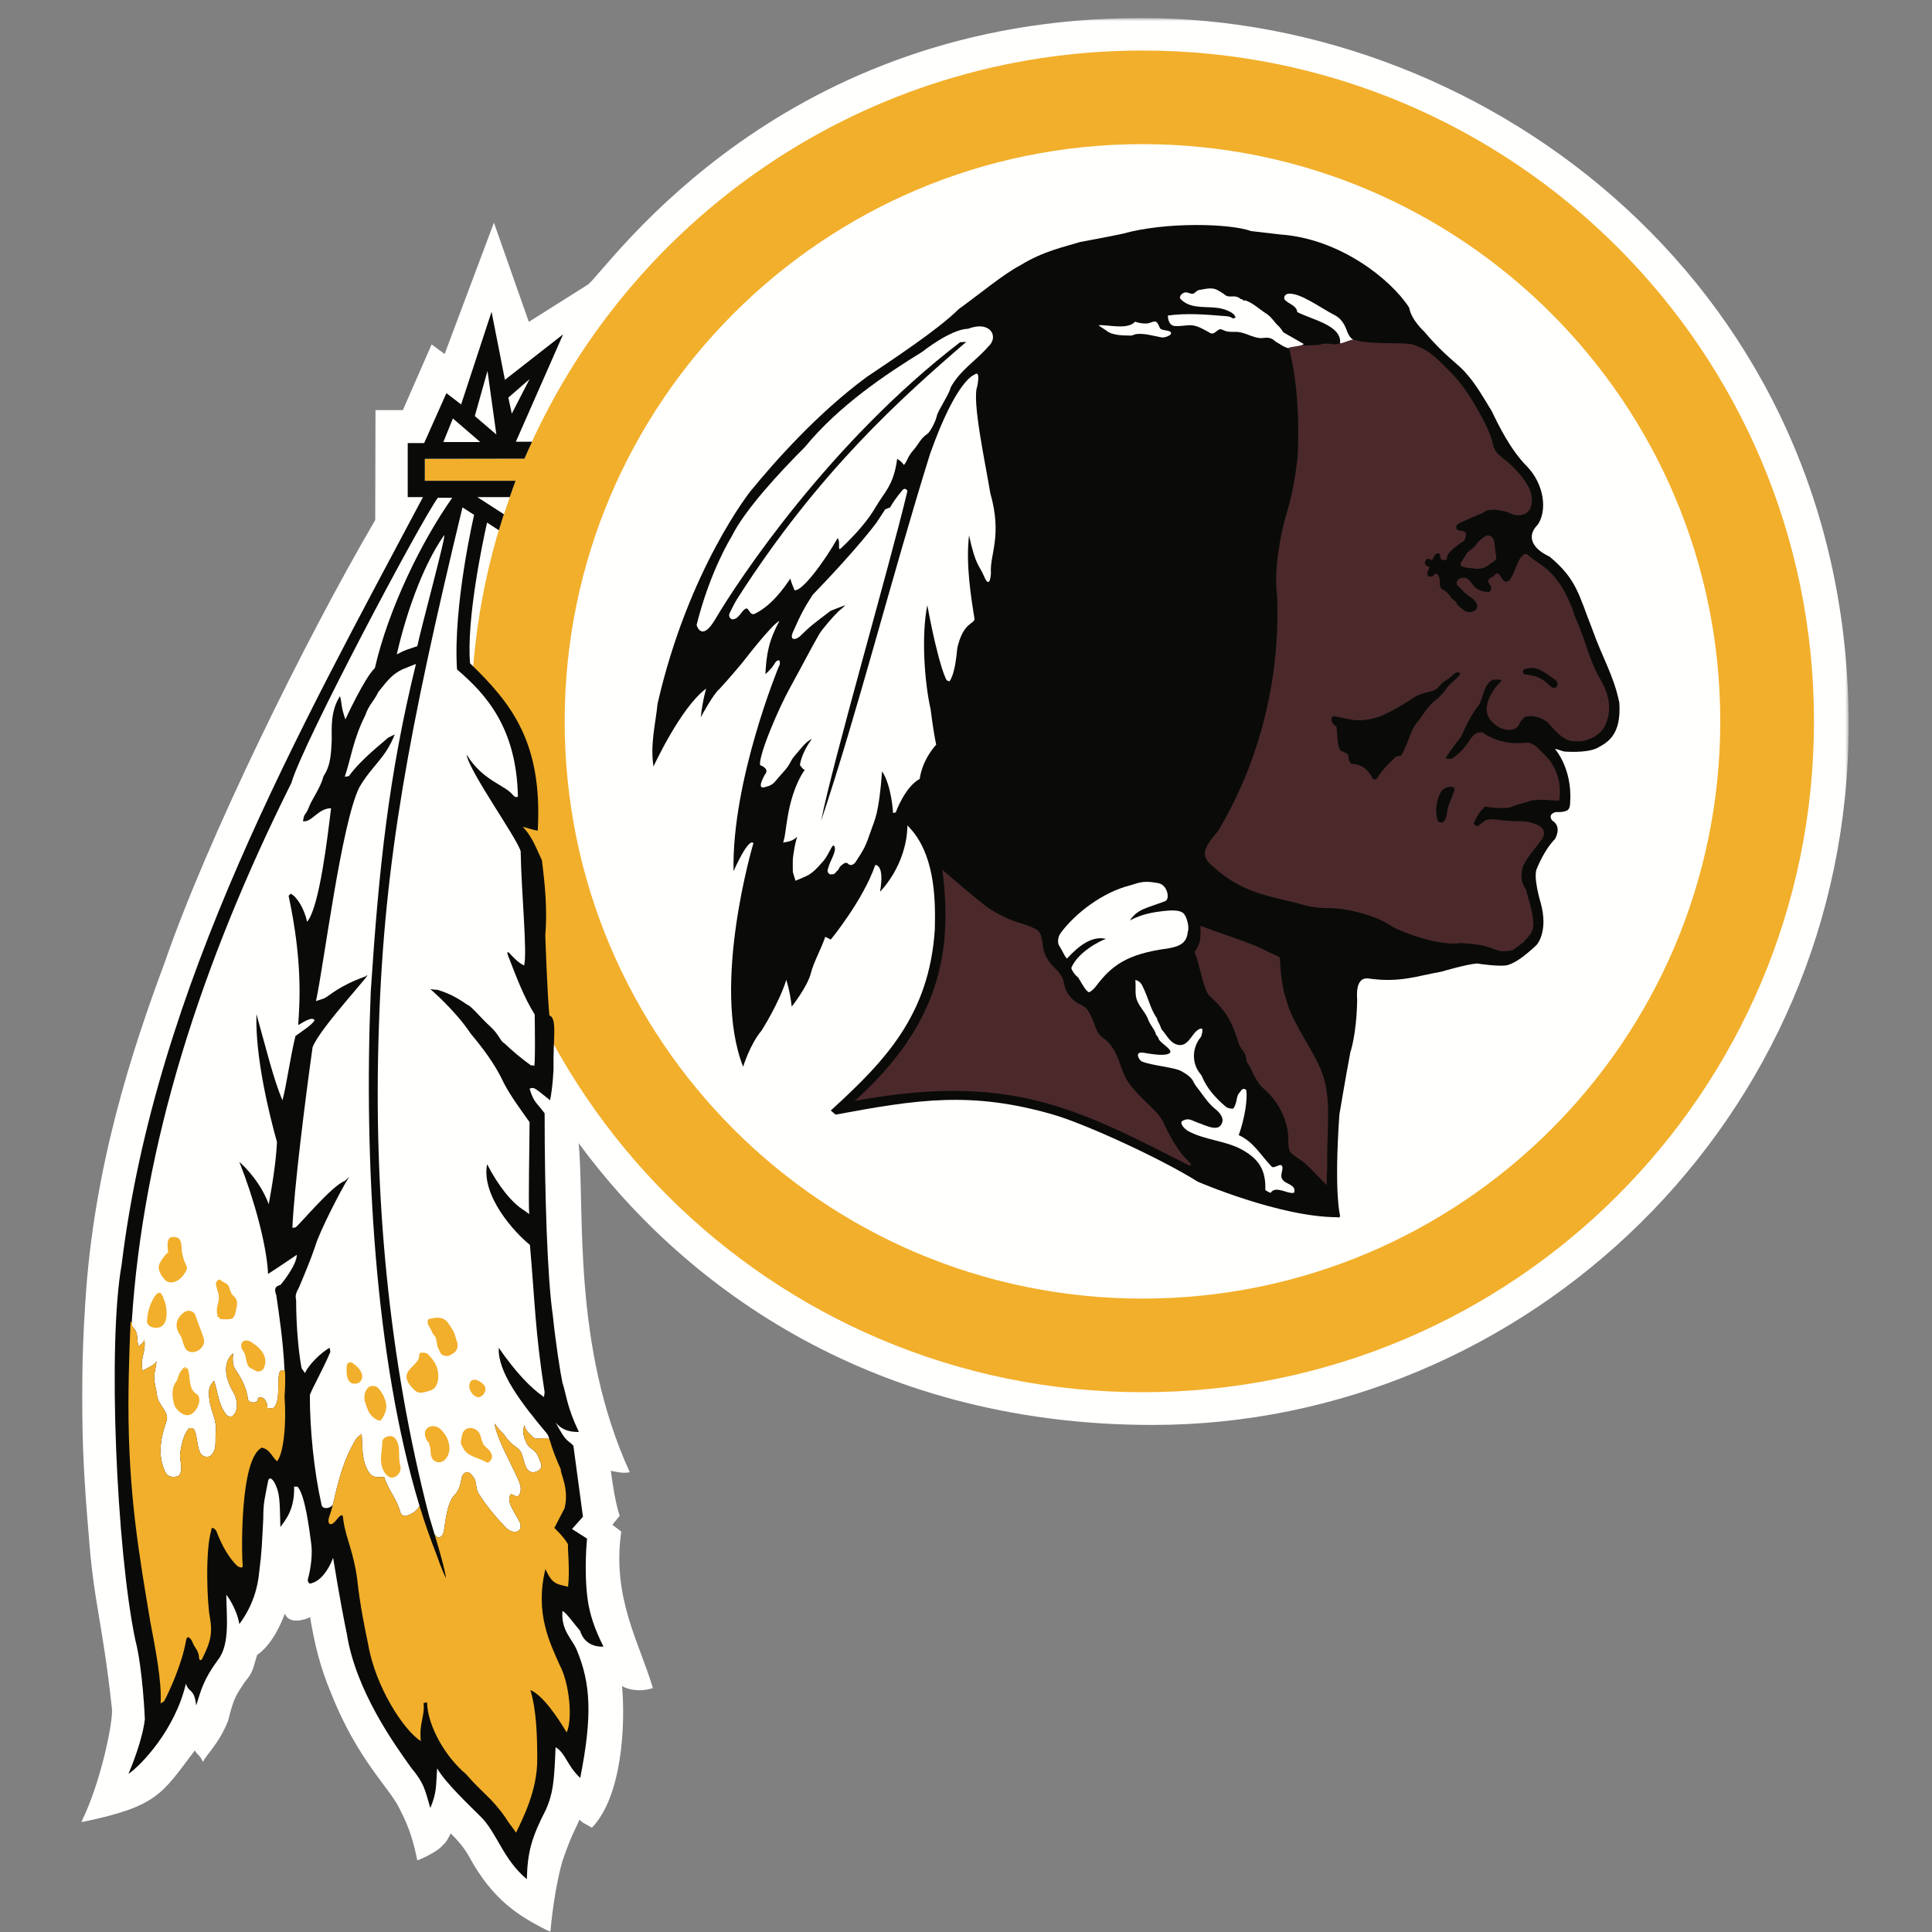 <?xml version="1.0" encoding="UTF-8" standalone="no"?>
<svg width="500px" height="500px" viewBox="0 0 500 500" version="1.1" xmlns="http://www.w3.org/2000/svg" xmlns:xlink="http://www.w3.org/1999/xlink">
    <rect x="0" y="0" width="500" height="500" fill="#808080" stroke="none"/>
    <!-- Generator: Sketch 45.1 (43504) - http://www.bohemiancoding.com/sketch -->
    <title>WAS</title>
    <desc>Created with Sketch.</desc>
    <defs>
        <polygon id="path-1" points="0 252.337 0 4.675 457.419 4.675 457.419 500 228.71 500 0 500"></polygon>
    </defs>
    <g id="Page-1" stroke="none" stroke-width="1" fill="none" fill-rule="evenodd">
        <g id="WAS">
            <g id="red-mark-1-web" transform="translate(21, 0)">
                <g id="Group-3">
                    <mask id="mask-2" fill="white">
                        <use xlink:href="#path-1"></use>
                    </mask>
                    <g id="Clip-2"></g>
                    <path d="M141.971,380.976 C140.379,381.514 137.084,380.627 137.084,380.627 C138.184,389.297 139.388,392.274 139.388,392.274 L137.476,394.608 L139.78,396.377 C137.296,413.547 144.596,425.363 147.962,436.873 C145.304,437.755 142.259,437.613 139.987,436.373 C140.875,446.108 140.063,464.868 132.178,473.009 C130.672,472.038 129.59,471.769 129.005,470.887 C127.82,473.632 126.937,474.693 124.543,481.684 C123.216,486.373 122.064,492.925 121.441,500 C114.958,496.675 107.89,493.184 101.511,482.443 C100.094,479.915 99.103,477.858 95.632,474.481 C94.834,476.071 94.693,476.552 93.097,478.052 C91.411,479.642 87.02,481.59 86.987,481.415 C86.099,477.094 85.037,473.099 82.468,468.231 C80.008,462.835 71.571,455.665 64.663,438.142 C61.83,431.42 60.418,425.434 59.243,418.5 C58.714,418.764 58.355,418.943 58.001,419.033 C55.432,419.736 53.591,419.561 52.703,417.618 C50.526,423.476 47.835,426.731 45.531,428.321 C44.468,431.684 44.643,432.571 42.344,435.316 C40.219,438.5 39.506,439.297 38.038,445.311 C35.644,451.42 32.065,454.429 31.536,456.019 C30.648,454.071 30.294,454.429 29.411,453.014 C20.728,464.514 19.666,467.524 0,471.594 C4.962,461.858 8.329,445.58 7.97,442.217 C5.491,419.387 3.192,414.604 1.936,396.906 C1.204,388.057 -0.883,366.292 1.067,337.264 C3.192,302.222 13.107,271.958 21.611,249.127 C32.598,217.269 57.75,165.943 76.108,134.585 L76.179,106.127 L83.266,106.127 L90.703,89.137 L94.069,91.618 L106.827,57.632 L115.86,83.297 L131.304,73.552 C137.476,67.896 181.41,4.542 274.446,4.675 C364.592,4.542 457.419,74.976 457.419,187.542 C457.419,289.835 373.804,368.764 277.284,368.774 C202.493,368.764 154.308,330.717 128.759,295.849 C130.388,313.373 126.989,348.236 141.971,380.976" id="Fill-1" fill="#FFFFFE" mask="url(#mask-2)"></path>
                </g>
                <path d="M274.668,13.075 C202.847,13.075 141.206,56.613 114.727,118.703 L88.946,118.741 L88.946,124.42 L112.437,124.42 C105,143.745 100.883,164.741 100.883,186.689 C100.883,282.571 178.696,360.307 274.668,360.307 C370.649,360.307 448.458,282.571 448.458,186.689 C448.458,90.807 370.649,13.075 274.668,13.075" id="Fill-4" fill="#F2AF2B"></path>
                <polyline id="Fill-5" fill="#FFFFFE" points="102.531 128.651 109.401 133.085 110.926 128.651 102.531 128.651"></polyline>
                <path d="M274.668,336.075 C357.254,336.075 424.202,269.189 424.202,186.689 C424.202,104.189 357.254,37.302 274.668,37.302 C192.086,37.302 125.138,104.189 125.138,186.689 C125.138,269.189 192.086,336.075 274.668,336.075" id="Fill-6" fill="#FFFFFE"></path>
                <path d="M180.537,172.542 C180.537,172.542 168.313,202.094 168.846,225.462 C168.846,225.462 172.652,216.698 173.983,218.203 C173.983,218.203 162.996,255.014 171.325,276.075 C171.325,276.075 173.096,270.236 176.108,266.693 C176.108,266.693 180.712,259.439 182.482,253.594 C182.482,253.594 183.37,256.075 183.904,260.5 C183.904,260.5 187.978,255.368 188.861,251.825 C189.555,249.057 191.34,245.991 192.582,242.448 L194.003,243.16 C194.003,243.16 202.327,233.066 205.515,223.868 C205.515,223.868 207.998,223.514 206.756,230.769 C206.756,230.769 213.664,224.042 213.844,213.599 L215.26,215.193 C221.105,222.453 221.105,233.599 220.931,240.5 C219.509,262.623 208.173,274.481 194.003,287.401 L195.245,288.462 C216.322,284.571 230.213,282.297 251.574,288.462 C259.714,290.811 279.389,299.788 288.956,305.811 C288.956,305.811 310.217,315.014 325.1,315.014 C325.1,315.014 325.803,315.363 325.803,314.566 C325.803,314.566 324.212,309.08 325.629,288.462 C325.629,288.462 327.224,278.91 328.462,272.358 C328.462,272.358 330.057,267.934 330.232,258.906 C330.246,258.179 329.524,252.712 333.245,253.241 C341.319,254.396 345.823,252.538 352.027,251.472 C352.027,251.472 358.576,249.528 361.239,249.349 C361.239,249.349 367.467,250.344 369.384,249.703 C371.514,248.995 373.813,247.226 376.651,244.571 C376.651,244.571 379.838,241.208 377.713,233.599 C377.713,233.599 375.588,226.698 376.83,224.571 C376.83,224.571 378.686,219.882 381.434,217.142 C381.434,217.142 383.379,213.953 380.725,212.363 C380.725,212.363 379.304,210.769 381.698,210.146 C381.698,210.146 383.469,210.33 384.621,209.708 C384.621,209.708 385.244,209.443 385.329,208.118 C385.424,206.689 386.042,199.797 381.434,193.778 C381.434,193.778 382.761,194.132 383.733,194.486 C383.733,194.486 389.409,195.014 392.327,193.604 C394.895,192.189 398.621,190.415 398.087,181.92 C396.67,174.84 393.833,170.594 391,162.627 C387.633,154.132 387.1,149.887 380.013,144.047 C375.763,142.099 373.813,138.92 377.005,135.726 C379.484,132.014 378.601,125.288 374.167,120.689 C369.918,116.439 366.731,109.892 365.135,106.528 C363.01,102.986 360.706,99.094 358.576,96.792 C356.451,94.137 353.264,92.547 347.594,85.821 C347.594,85.821 344.227,82.811 343.698,79.627 C338.915,72.189 325.629,61.75 310.392,60.689 C305.963,60.16 305.963,60.16 302.776,59.802 C297.459,57.854 280.811,57.325 269.469,60.509 C265.796,61.297 258.487,62.637 258.487,62.637 C254.587,63.873 249.095,64.934 243.075,68.651 C238.646,70.953 232.088,76.439 227.13,79.981 C221.818,85.288 209.943,93.075 203.39,97.5 C190.637,106.882 179.654,119.269 173.27,127.057 C173.27,127.057 157.151,147.236 149.181,182.099 C148.647,187.406 147.235,192.538 148.118,198.377 C148.118,198.377 155.205,182.986 161.759,178.203 C161.759,178.203 160.871,181.038 160.342,185.637 C160.342,185.637 163.709,179.443 165.126,178.382 C165.126,178.382 167.604,175.726 171.146,171.476 C171.146,171.476 178.587,161.745 180.712,160.684 C177.964,165.816 177.35,169.179 177.081,174.486 C178.233,173.425 178.941,172.627 179.3,172.009 C179.3,172.009 180.003,170.594 180.712,170.948 C181.071,171.83 180.537,172.542 180.537,172.542" id="Fill-7" fill="#0A0B09"></path>
                <path d="M394.277,188.024 C396.137,184.132 395.783,180.325 393.125,175.726 C391.533,173.071 390.466,170.061 389.229,166.344 C388.696,164.844 387.633,161.745 386.391,159.09 C386.302,158.028 384.092,153.071 382.676,151.127 C379.13,145.995 376.207,145.552 374.262,143.425 C374.262,143.429 373.553,143.377 373.52,143.401 C371.452,144.783 371.443,147.807 369.682,150.104 C369.488,150.358 368.902,150.665 368.515,150.476 C367.949,150.198 367.703,149.712 367.07,148.802 C366.476,147.939 366.022,148.561 365.404,149.269 C364.988,149.269 364.691,149.594 364.37,149.915 C363.803,150.486 364.256,150.792 364.686,151.434 C365.135,152.099 364.691,152.099 364.96,152.453 C364.88,152.722 364.795,152.825 364.719,152.948 C364.497,153.307 363.921,153.217 363.496,153.146 C362.32,152.948 362.59,153.033 361.556,152.538 C360.262,151.925 359.643,150.241 358.652,149.712 C358.34,149.542 357.339,149.358 356.574,149.863 C355.993,150.25 355.753,151.085 356.244,151.528 C357.075,152.278 357.722,153.179 358.614,153.849 C359.818,154.755 361.121,155.41 361.291,156.679 C361.499,158.292 359.119,158.873 357.995,158.038 C357.415,157.599 356.73,157.094 356.093,156.448 C355.989,156.34 355.899,155.811 355.776,155.717 C355.257,155.325 354.667,154.873 354.402,154.472 C353.897,153.717 353.227,152.91 352.315,152.561 C352.117,152.486 351.919,152.17 351.772,151.915 C351.357,151.179 351.815,150.325 351.503,149.656 C351.253,149.108 351.14,148.208 350.342,148.561 C349.633,149.269 349.718,149.269 348.906,149.198 C347.886,149.108 348.703,147.198 348.717,147.453 C348.717,147.557 348.661,147.41 349.015,146.788 C348.302,146.561 347.225,145.986 348.052,144.934 C348.746,144.047 349.435,145.349 349.685,144.825 C349.785,144.623 350.389,143.505 350.62,143.363 C351.404,142.896 351.65,143.524 351.758,143.693 C351.404,144.665 352.443,145.307 353.411,144.783 C353.51,144.726 353.458,143.981 353.567,143.802 C354.473,142.226 355.871,141.406 357.306,140.316 C357.429,140.217 357.844,140.113 357.887,140.028 C358.302,139.175 358.793,137.934 357.896,137.552 C357.141,137.231 355.587,137.519 355.899,136.189 C356.045,135.552 356.886,135.316 357.334,135.104 C359.02,134.311 360.748,133.538 362.509,132.849 C362.925,132.684 363.652,132.047 364.186,132.005 C366.376,131.821 365.881,131.873 368.586,132.354 C369.054,132.434 369.97,132.934 370.432,133.104 C371.868,133.604 373.917,133.434 374.871,131.887 C375.801,130.368 375.536,127.811 374.597,126.024 C373.464,123.868 371.735,122.009 370.248,120.528 C368.336,118.618 365.871,117.646 365.38,115.028 C364.78,111.835 362.297,107.59 360.88,105.057 C359.403,102.439 358.109,100.693 356.225,98.269 C355.8,97.712 353.047,94.925 352.58,94.467 C349.454,91.425 348.127,90.42 344.784,89.217 C343.08,88.604 336.436,89.005 332.985,88.561 C331.899,88.425 328.556,88.34 327.659,86.571 C326.837,84.953 325.803,82.665 324.094,81.585 C323.471,81.193 322.508,80.783 321.851,80.453 C318.754,78.882 315.529,76.264 312.148,76.401 C310.921,76.453 312.12,77.778 312.427,77.943 C313.933,78.741 314.646,79.627 315.472,80.604 C316.341,81.618 318.239,81.656 319.863,82.325 C321.412,82.967 322.696,83.958 324.137,84.712 C325.506,85.429 327.324,87.792 325.822,88.755 C324.458,89.637 323.013,88.575 321.2,89.024 C320.846,89.108 320.317,89.358 318.187,89.358 C315.397,89.736 314.443,88.406 312.295,86.882 C310.146,85.349 308.796,82.986 306.714,81.524 C304.154,79.731 301.595,78.241 298.677,77.222 C298.035,77 297.185,77.354 296.628,77.047 C295.604,76.481 294.848,75.283 293.606,75.189 C291.439,75.024 291.439,74.849 289.281,75.193 C288.989,75.241 288.186,76.142 287.917,76.132 C286.656,76.085 285.183,75.741 284.555,76.443 C283.544,77.566 284.763,77.434 286.028,78.038 C286.741,78.373 288.233,79.175 289.097,79.16 C292.676,79.094 294.971,79.061 297.766,80.59 C298.073,80.755 299.334,81.995 299.409,82.458 C296.737,82.406 292.525,81.358 289.451,81.608 C294.631,81.193 284.177,81.75 281.878,81.66 C281.217,81.632 281.203,83.033 282.265,83.816 C282.544,84.014 284.125,83.726 284.352,84.226 C285.287,83.741 287.921,83.981 288.705,84.264 C290.032,84.75 289.272,84.538 290.443,85.146 C291.165,85.524 291.826,86.038 292.667,85.939 C293.743,85.811 293.828,84.222 294.91,84.736 C295.273,84.91 296.099,85.406 296.279,85.406 C302.422,85.288 302.554,87.208 305.429,87.175 C306.18,87.165 307.285,86.882 307.79,87.231 C308.952,88.033 310.038,88.118 311.808,87.41 C311.808,87.41 315.883,98.387 314.821,118.382 C313.758,126.877 313.23,128.472 311.279,135.373 C311.279,135.373 308.442,146.349 309.509,153.958 C310.566,179.623 302.776,200.858 294.272,215.019 C291.08,218.91 289.31,221.033 292.497,223.868 C299.23,230.061 304.721,231.476 314.287,233.599 C317.654,234.66 319.783,235.014 322.97,235.014 C327.928,235.014 335.728,237.137 339.269,239.792 C342.631,241.566 351.668,244.929 357.164,244.042 C361.943,244.396 363.364,244.745 365.663,245.632 C367.259,246.34 368.855,246.34 370.626,245.811 C372.127,244.745 371.424,245.189 373.369,243.774 C373.723,242.892 376.292,241.741 375.763,238.203 C375.588,235.552 374.521,232.802 373.992,230.325 C372.467,228.137 372.576,226.519 373.109,224.222 C374.701,221.033 376.561,219.439 377.534,217.844 C379.658,215.458 378.421,213.778 375.494,212.981 C374.082,212.363 371.339,212.627 368.501,212.363 C366.995,212.363 365.753,211.741 363.628,212.184 C363.628,212.184 362.212,213.156 361.414,213.868 L360.352,213.25 C360.352,213.25 361.324,210.415 363.364,208.736 C365.404,209.09 368.364,209.321 369.918,208.91 C371.759,208.08 373.87,207.741 375.409,207.142 C378.067,206.873 379.304,207.052 382.496,207.226 C382.496,207.226 384.092,200.325 378.511,195.108 C377.18,193.863 376.117,192.274 374.167,192.189 C367.434,192.981 363.713,190.241 362.656,189.528 C360.97,189.443 360.441,190.151 359.554,191.212 C357.249,195.108 354.506,196.434 354.506,196.434 L353.085,196.255 C353.085,196.255 354.327,194.132 357.164,190.594 C358.402,187.759 360.172,184.217 361.768,182.448 C362.741,180.769 363.01,176.962 365.404,175.906 C366.551,175.906 366.731,175.637 367.613,176.165 C365.843,177.854 360.885,183.868 366.022,187.58 C368.147,189.354 371.339,189.354 372.127,187.495 C372.524,186.476 373.369,185.811 373.813,185.462 C376.471,184.929 378.686,186.255 379.573,186.962 C381.698,189.443 382.94,190.594 384.002,191.123 C385.15,192.009 387.274,191.835 388.342,191.835 C391.798,191.212 393.658,189.269 394.277,188.024" id="Fill-8" fill="#4B292B"></path>
                <path d="M357.264,146.505 C358.317,147.057 358.756,146.877 360.932,147.193 C360.932,147.193 362.83,147.495 364.559,145.991 C364.828,145.755 366.287,145.019 366.239,144.434 C366.051,141.75 366.466,146.203 365.928,142.151 C365.819,141.292 365.843,140.509 365.512,139.59 C365.342,139.123 364.606,138.292 363.506,138.679 C363.298,138.755 361.546,140.179 361.504,140.25 C360.526,142.099 359.03,142.325 358.364,143.571 C357.778,144.665 357.424,144.929 357.113,145.637 C356.976,145.943 356.839,146.278 357.264,146.505" id="Fill-9" fill="#4B292B"></path>
                <path d="M373.553,173.179 C376.608,172.179 378.067,173.599 381.443,175.887 C382.024,176.283 382.496,177.321 381.66,177.882 C381.372,178.075 380.73,178.028 380.556,177.854 C377.604,175.033 376.651,175.019 373.431,174.448 C373.284,174.42 372.779,173.434 373.553,173.179" id="Fill-10" fill="#0A0B09"></path>
                <path d="M355.479,204.307 C355.03,205.684 354.558,206.92 353.973,208.241 C353.368,209.618 353.652,211.307 352.717,212.547 C352.306,213.094 351.168,212.887 351.003,212.241 C350.384,209.821 350.686,207.269 351.848,205.061 C352.452,203.91 354.001,203.344 355.299,203.778 C355.172,204.061 355.597,204.208 355.479,204.486 C355.479,204.429 355.479,204.368 355.479,204.307" id="Fill-11" fill="#0A0B09"></path>
                <path d="M325.01,188.024 C324,187.703 323.466,186.755 323.589,185.726 C323.929,185.83 323.65,185.344 323.943,185.363 C326.068,185.509 328.046,186.344 330.147,186.387 C332.569,186.443 334.992,185.986 337.197,184.943 C339.921,183.651 342.287,182.255 344.912,180.509 C346.087,179.726 347.773,179.269 349.232,178.939 C351.527,178.425 351.371,177.137 353.085,176.132 C355.569,174.665 355.394,173.599 356.796,174.151 C357.193,174.307 356.385,175.189 355.956,175.585 C355.035,176.434 353.788,177.288 352.92,178.778 C352.74,179.08 351.428,180.481 351.154,180.679 C348.307,182.807 347.65,184.651 345.526,187.259 C344.326,188.726 343.92,190.665 343.118,192.387 C342.641,193.401 342.343,194.448 341.72,195.382 C341.456,195.774 340.497,195.59 340.162,195.91 C338.391,197.613 336.71,199.231 335.398,201.439 C335.185,201.797 334.425,201.774 334.335,201.594 C333.178,199.41 331.611,197.769 328.91,197.693 C328.428,197.679 327.919,196.599 327.947,195.632 C327.952,195.429 327.73,195.033 327.475,194.986 C327.073,194.906 326.885,194.514 326.431,194.491 C325.978,194.467 325.614,193.759 325.52,193.462 C324.982,191.745 325.185,189.84 324.831,188.024 C324.892,188.024 324.949,188.024 325.01,188.024" id="Fill-12" fill="#0A0B09"></path>
                <path d="M285.75,237.151 C285.292,235.382 282.421,235.538 280.386,235.75 C277.265,236.08 274.432,236.608 271.415,238.203 C273.412,235.203 275.848,235.014 280.49,233.241 C281.552,232.835 281.297,230.976 280.617,229.887 C279.833,228.642 278.828,228.58 278.431,228.5 C274.606,227.759 273.369,228.642 271.358,229.16 C264.323,230.967 257.424,236.255 253.59,241.33 C252.476,242.811 252.84,244.368 253.076,244.693 C253.779,245.66 254.894,248.33 255.196,248.009 C258.043,244.929 261.499,242.094 265.22,242.976 C263.624,243.514 258.043,246.34 256.272,250.439 C256.164,250.693 256.98,252.184 258.043,252.981 C259.459,255.368 259.993,256.34 260.786,256.783 C261.301,256.741 262.335,255.703 262.618,255.259 C266.547,250.057 270.442,246.877 281.25,245.458 C284.352,244.929 286.123,244.042 286.387,241.208 C286.387,241.208 287.005,239.792 285.764,236.962" id="Fill-13" fill="#FFFFFE"></path>
                <path d="M272.836,253.594 C273.01,256.255 272.623,257.453 273.379,259.179 C274.101,260.825 275.603,262.245 276.174,263.929 C276.618,265.222 278.148,266.873 278.148,267.755 C278.861,268.467 278.955,269.094 278.96,269.099 C279.895,270.321 282.676,271.816 281.703,272.542 C280.542,273.42 277.09,272.802 275.008,272.458 C272.34,272.019 273.889,274.443 274.465,274.689 C277.175,275.807 282.874,276.189 284.744,277.217 C285.868,277.84 287.341,278.783 287.827,279.896 C288.186,280.722 288.828,281.443 289.371,282.17 C291.17,284.571 291.807,285.623 293.663,287.146 C294.593,287.901 295.674,289.198 295.339,290.358 C294.947,291.717 294.093,292.005 292.789,291.825 C292.365,291.769 291.08,291.382 289.843,290.854 C287.36,290.057 286.826,289.151 285.065,290.057 C284.087,290.557 285.499,292.189 286.585,292.769 C291.047,295.142 296.397,295.189 300.712,297.693 C304.419,299.844 306.671,302.448 306.459,307.958 C306.459,308.057 307.79,308.802 307.87,308.675 C309.155,306.693 312.342,309.156 313.891,308.67 C314.027,308.627 314.089,307.797 313.862,307.448 C313.121,306.335 311.534,306.278 310.864,305.203 C310.151,304.071 311.185,302.83 310.826,301.84 C310.458,300.825 308.744,302.58 308.102,301.915 C305.259,298.967 303.404,295.472 299.584,293.774 C301.18,289.349 301.893,284.392 301.534,282.09 C300.472,281.208 300.028,282.623 299.763,282.802 C298.885,283.632 299.23,285.453 298.205,286.844 C298.04,287.075 296.671,286.797 296.274,286.453 C293.663,284.231 291.241,281.599 290.023,278.443 C289.975,278.325 289.451,277.675 289.338,277.519 C287.416,274.84 287.539,271.094 289.763,268.396 C290.004,268.113 290.353,266.453 290.117,266.264 C289.744,265.967 288.847,266.594 288.488,266.962 C287.275,268.198 286.245,270.67 284.187,270.453 C281.878,270.208 280.995,267.877 279.569,266.344 C279.125,264.835 278.28,263.868 278.502,263.689 C276.556,260.854 276.377,258.552 274.588,255.019 C274.181,254.217 273.615,253.83 272.836,253.594" id="Fill-14" fill="#FFFFFE"></path>
                <path d="M286.302,301.382 C288.611,302.557 285.948,299.877 285.948,299.877 C285.06,299.259 282.983,296.038 282.558,295.288 C281.59,293.557 280.844,292.231 280.272,290.854 C279.389,288.731 277.671,287.231 274.805,284.467 C273.374,283.09 271.155,280.632 270.253,278.854 C268.851,276.075 268.053,271.118 264.696,268.778 C262.103,266.976 262.741,264.925 260.484,261.434 C259.62,260.094 257.878,259.948 256.589,258.642 C253.345,255.368 255.403,254.108 252.556,251.108 C251.315,249.792 250.776,249.528 249.695,247.533 C248.297,244.962 249.364,241.59 246.971,240.406 C244.846,239.349 243.207,238.972 241.744,238.491 C239.534,237.759 235.964,235.925 233.953,234.363 C231.847,232.726 227.517,229.123 222.876,225.104 C225.714,246.877 221.818,265.458 200.198,284.925 C240.238,277.491 257.778,286.868 286.302,301.382" id="Fill-15" fill="#4B292B"></path>
                <path d="M301.44,273.599 C301.558,275.377 302.171,275.052 303.158,277.519 C303.645,278.726 305.037,280.892 305.769,281.495 C309.863,284.925 312.696,290.231 312.408,295.703 C312.606,298.377 312.753,298.198 315.368,300.071 C315.817,300.387 316.058,300.41 317.479,301.736 C318.013,302.179 321.818,306.255 322.352,306.693 C322.262,305.099 322.512,302.401 322.489,301.552 C322.238,293.203 323.858,284.571 321.02,277.278 C318.895,271.807 314.108,265.66 312.238,259.948 L311.303,256.83 C310.312,252.387 310.217,247.759 310.217,247.759 L304.296,244.934 C299.641,243.057 294.362,241.358 289.668,239.618 C289.668,242.094 290.023,243.863 288.158,246.34 C289.399,249.349 290.462,255.986 291.878,257.58 C294.98,260.5 297.459,262.802 299.494,269.792 C299.938,271.472 301.355,272.358 301.44,273.599" id="Fill-16" fill="#4B292B"></path>
                <path d="M229.434,85.113 C229.434,85.113 225.888,84.755 217.564,91.127 C208.352,96.792 196.128,104.934 187.27,115.731 C180.801,122.189 171.679,132.014 168.313,138.915 C168.313,138.915 162.821,147.585 159.275,161.745 C159.275,161.745 160.517,166.344 164.063,160.33 C170.258,149.811 193.824,114.406 227.484,88.561 L229.08,88.476 C212.413,102.802 190.811,122.099 169.819,154.929 C169.04,156.156 168.02,158.321 167.925,158.491 C166.986,160.241 169.394,160.514 168.176,160.217 C170.083,160.684 170.796,158.028 172.024,157.5 C172.784,157.175 173.091,159.443 174.304,158.858 C178.587,156.788 181.779,152.363 183.549,149.712 C183.639,150.467 184.612,152.722 184.612,152.722 C186.562,153.25 192.582,144.929 195.774,139.269 C196.657,140.33 195.552,142.925 196.732,141.811 C200.377,138.377 203.616,134.693 205.557,131.335 C207.819,127.41 210.298,125.642 211.185,118.741 C212.602,119.623 212.573,120.009 212.961,120.33 C213.844,119.269 213.905,118.16 215.321,116.571 C216.856,114.844 217.163,113.5 219.028,112.269 C219.689,111.835 221.162,109.071 221.455,107.623 C221.733,106.25 224.788,101.802 225.001,100.33 C227.484,95.731 231.734,93.25 234.746,89.712 C237.579,87.236 235.454,82.811 229.434,85.113" id="Fill-17" fill="#FFFFFE"></path>
                <path d="M198.253,223.335 C199.494,224.75 200.557,222.892 200.557,222.892 C202.592,219.792 203.036,218.995 204.457,214.844 C205.34,212.099 206.402,211.123 207.285,199.618 C209.769,203.335 210.123,210.415 210.123,210.415 L210.831,210.236 C210.831,210.236 213.135,203.689 217.031,201.566 C217.031,201.566 217.385,197.142 221.28,192.717 C220.751,190.061 220.397,187.939 219.864,183.689 C218.272,176.608 217.385,164.75 218.981,156.613 C222.172,173.599 224.028,176.08 224.028,176.08 L224.741,176.344 C226.068,174.311 226.422,170.769 226.771,167.585 C228.367,160.858 231.205,161.571 231.205,160.151 C230.317,154.665 228.901,145.995 229.789,138.561 C231.559,146.698 232.442,146.17 233.684,149.179 C235.28,152.896 235.454,148.292 235.454,148.292 C235.1,143.519 238.467,138.736 235.28,127.59 C234.038,119.976 230.492,103.693 231.913,99.976 C232.801,95.373 231.205,96.967 231.205,96.967 C231.205,96.967 226.597,98.033 219.689,117.5 C209.594,149.887 200.911,184.401 191.524,212.363 C194.353,197.67 209.415,145.816 213.844,127.057 C213.844,127.057 213.22,125.731 212.248,127.231 C211.096,128.561 209.943,130.241 209.325,131.392 C209.415,131.316 208.796,131.481 208.083,131.835 L205.873,135.198 C205.873,135.198 201.44,141.392 189.305,153.958 C187.27,157.142 186.392,158.613 184.168,163.693 C183.37,165.547 184.612,165.816 185.939,164.75 C189.215,161.571 189.395,161.571 193.909,158.118 C194.112,157.962 197.757,156.656 197.757,156.594 C197.19,157.321 196.43,157.802 196.128,158.085 C194.886,159.264 191.817,162.722 190.977,164.179 C188.923,167.736 186.666,172.156 183.71,177.514 C180.003,184.217 177.17,192.009 177.17,192.009 C175.22,197.495 175.754,198.024 175.754,198.024 C178.412,199.09 176.963,200.434 176.963,200.434 C175.754,202.627 175.22,204.396 177.26,203.604 C178.587,203.335 179.3,202.651 179.848,201.972 C180.891,200.684 181.779,199.797 182.492,198.906 C183.686,197.425 183.464,196.981 184.735,195.509 C186.387,193.604 187.445,192.009 189.13,191.212 C186.208,195.193 186.028,198.024 186.028,198.024 L186.737,198.915 L187.27,199.264 C187.27,199.264 184.258,202.981 182.841,211.406 C182.166,215.401 182.308,215.901 181.684,218.113 C181.987,217.825 183.724,218.113 185.292,216.533 C184.612,218.995 184.475,220.241 184.475,220.241 C184.168,222.274 184.168,221.92 184.168,224.222 C184.168,226.349 184.168,225.462 184.876,227.934 C188.063,226.519 188.772,226.698 191.775,223.165 C193.205,221.83 194.286,218.594 194.707,218.821 C195.505,219.179 194.839,220.976 194.485,221.778 C194.003,222.892 193.569,223.717 193.385,224.519 C193.29,224.925 192.889,225.528 193.536,226.085 C193.819,226.325 193.621,226.292 194.532,226.269 C195.061,226.259 195.557,225.439 195.557,225.439 C195.557,225.439 195.859,225.368 196.128,224.75 C196.35,224.231 196.746,223.953 197.101,223.689 C197.101,223.689 197.629,223.156 198.253,223.335" id="Fill-18" fill="#FFFFFE"></path>
                <path d="M93.909,138.561 C88.059,146.877 83.809,159.976 81.685,169.354 C84.338,167.939 84.518,168.113 87.001,167.231 C87.884,162.807 94.867,137.193 93.909,138.561 Z M128.278,427.042 C131.885,435.693 132.348,444.033 129.161,460.137 C125.619,456.774 125.44,453.764 122.782,452.17 C122.432,461.373 122.078,464.208 120.308,468.278 C116.582,475.533 115.52,479.25 115.345,486.325 C109.141,481.193 107.545,474.118 103.296,470.047 C100.283,467.033 94.263,461.373 92.138,457.656 C91.784,462.085 92.138,463.679 90.368,467.925 C88.942,463.019 88.772,461.552 85.405,457.481 C80.972,451.288 71.056,437.481 68.752,422.797 C68.218,420.316 66.802,413.057 65.211,403.151 C63.969,406.509 61.844,409.165 59.715,409.693 C58.652,410.226 58.652,408.811 58.652,408.811 C59.535,405.627 59.894,402.085 59.535,399.429 C59.006,395.538 57.944,386.863 55.994,384.741 L55.111,384.741 C55.286,390.58 52.986,393.236 51.565,395.184 C51.39,390.58 51.565,387.038 50.503,384.741 C49.974,383.146 48.732,381.731 48.378,383.325 C47.495,387.929 47.136,388.811 47.136,393.061 C46.782,399.429 46.782,401.557 46.074,406.868 C45.724,410.759 44.483,415.533 40.937,420.316 C40.233,416.071 37.57,412.708 37.57,412.708 C37.57,417.84 38.637,425.448 35.445,429.519 C31.55,434.825 31.017,437.481 29.779,441.377 C29.241,436.774 27.829,438.189 27.116,435.712 C24.288,447.75 15.43,456.953 12.239,459.075 C14.363,454.118 16.134,448.453 16.488,444.915 C16.488,444.915 15.959,431.821 14.009,424.382 C9.155,401.226 6.813,347.726 10.468,327.401 C19.264,254.981 56.716,188.505 88.465,128.651 L84.518,128.651 L84.518,114.665 L88.772,114.665 L94.527,101.75 L98.338,104.67 L106.218,80.689 L109.674,98.297 L124.732,86.524 L112.507,114.316 L116.705,114.316 C116.035,115.774 115.359,117.222 114.727,118.703 L88.946,118.741 L88.946,124.42 L112.437,124.42 C111.903,125.807 111.426,127.241 110.926,128.651 L102.531,128.651 L109.401,133.085 C108.952,134.458 108.527,135.844 108.112,137.236 L105.047,135.245 C103.787,140.896 99.735,160.255 100.642,171.656 C111.45,182.099 119.42,192.189 118.178,214.844 C118.178,214.844 118.886,215.368 114.278,213.953 C116.582,216.434 117.295,218.382 119.241,222.627 C120.123,229.528 120.657,235.722 120.123,242.094 C120.123,242.094 120.657,257.849 121.191,262.802 C123.315,263.509 122.078,269.17 122.253,276.604 C122.253,276.604 122.078,281.208 121.365,284.75 C116.941,281.208 117.295,281.387 116.053,281.736 C117.116,285.278 117.824,285.278 119.949,288.113 C119.949,309.175 120.657,330.939 122.078,340.495 C122.782,347.396 124.024,355.363 124.557,357.84 C125.619,361.028 125.619,363.858 128.807,370.585 C127.744,370.585 124.779,370.665 122.782,368.108 C125.619,373.415 125.619,372.354 127.39,374.123 L129.869,392.533 L127.036,395.712 L130.931,398.193 C130.931,398.193 130.048,406.509 131.111,414.123 C131.644,417.665 132.702,421.203 135.186,426.156 C130.048,426.335 129.161,422.085 129.161,422.085 C127.744,420.491 125.261,416.953 124.557,416.953 C124.203,422.085 127.036,424.028 128.278,427.042 L128.278,427.042 Z" id="Fill-19" fill="#0A0B09"></path>
                <path d="M52.632,354.693 C52.302,347.094 51.197,340.028 50.503,335.189 C49.757,333.241 50.503,332.887 51.565,332.533 C51.815,332.335 55.819,327.401 55.819,324.741 C52.453,327.047 51.565,327.575 48.378,329.698 C48.024,322.09 44.657,310.057 40.937,300.675 C44.832,304.217 47.316,308.288 48.553,311.646 C49.974,303.863 50.503,299.259 50.677,295.542 C48.732,288.637 45.011,273.599 45.366,262.443 C47.67,270.59 49.795,279.439 52.099,284.75 C53.161,280.854 54.044,273.953 55.465,268.113 C57.411,266.693 59.715,265.278 60.423,264.038 C59.715,262.802 56.707,265.104 56.173,265.278 C56.528,259.792 57.411,249.175 53.69,231.83 L54.223,231.297 C55.819,232.005 57.765,235.193 58.478,238.557 C61.669,234.84 63.794,216.434 64.677,209.175 C61.311,209.175 59.715,212.892 57.411,212.538 C57.765,210.236 57.944,211.302 58.832,209.175 C59.715,206.698 61.844,204.222 62.727,200.858 C64.677,198.024 64.677,194.665 64.852,191.476 C64.852,188.472 64.498,184.042 66.981,180.151 C67.51,181.741 67.156,182.807 68.393,186.17 C68.393,186.17 73.356,175.373 76.014,172.896 C79.56,157.495 88.059,140.156 96.034,128.825 L92.313,128.825 C87.884,134.844 57.411,192.189 54.403,202.627 C31.017,249.5 15.959,296.226 13.084,342.368 C13.263,343.953 13.277,342.967 14.052,344.292 C14.755,345.5 14.363,347.094 14.892,348.462 C15.364,347.868 16.233,347.594 16.313,346.689 C16.984,349.443 14.982,352.066 15.959,354.83 C17.036,353.854 18.646,353.642 19.5,352.354 C19.415,353.448 19.123,354.5 18.967,355.566 C18.693,357.415 19.434,359.264 19.647,361.189 C19.921,363.623 22.938,365.453 22.078,367.835 C20.681,371.712 19.93,375.844 21.195,379.514 C21.46,380.278 21.847,381.566 22.739,381.981 C23.429,382.302 24.444,382.311 25.114,381.976 C25.469,381.802 25.775,381.208 25.86,380.67 C26.12,378.962 25.36,377.377 25.667,375.741 C26.059,373.618 26.427,371.491 27.777,369.792 C28.047,369.453 29.081,369.561 29.321,370.099 C30.209,372.08 29.855,374.476 31.026,376.302 C31.427,376.925 32.834,377.368 33.576,376.675 C35.228,375.137 34.624,372.722 34.836,370.731 C35.186,367.41 33.628,365.627 33.193,362.25 C32.787,359.08 33.373,358.608 34.383,357.311 C35.441,360.278 35.45,363.5 37.598,366.137 C38.052,366.689 38.897,366.708 39.251,366.406 C40.814,365.071 40.488,362.16 39.36,360.278 C37.636,357.406 36.239,352.854 39.341,350.231 C39.152,351.67 39.171,353.325 39.912,354.406 C40.937,355.892 42.844,358.958 43.123,361.887 C43.217,362.948 44.723,363.358 45.639,362.528 C45.809,362.373 45.606,361.684 46.083,361.623 C47.575,361.42 48.274,363.179 48.199,364.392 C48.794,364.392 49.577,364.59 49.87,364.288 C51.301,362.821 50.947,359.325 51.041,357.311 C51.216,353.594 52.014,355.042 52.632,354.693" id="Fill-20" fill="#FFFFFE"></path>
                <path d="M116.941,371.925 C117.909,372.882 120.44,371.59 121.186,372.66 C121.077,372.047 120.912,371.448 120.482,370.934 C113.924,363.151 107.724,355.005 108.083,348.816 C112.507,355.189 116.228,359.08 119.769,361.557 L119.949,360.316 C117.47,344.387 117.47,337.311 116.143,322.179 C112.153,318.995 103.475,309.434 105.066,301.297 C107.989,306.958 111.45,311.292 114.632,313.241 L115.964,314.212 C115.699,311.472 116.053,295.278 116.053,290.41 C113.924,287.401 111.266,283.863 109.41,280.321 C107.724,276.778 105.689,273.33 100.817,267.495 C96.742,261.387 90.368,255.986 90.368,255.986 C90.368,255.986 91.6,256.16 92.223,256.16 C94.173,256.783 96.477,257.58 99.844,259.967 C101.171,260.5 102.941,262.981 106.133,265.901 C108.258,267.934 108.437,269.439 109.585,270.057 C111.45,271.83 113.924,273.953 116.403,275.722 L117.116,275.722 C117.645,277.844 117.38,262.538 117.38,262.538 C114.632,258.198 112.687,252.981 110.383,247.052 C110.029,244.929 111.625,248.377 114.632,249.877 C115.52,246.783 113.924,231.123 113.749,220.325 C112.862,216.962 100.373,199.618 99.754,195.283 C104.004,202.184 109.674,203.071 111.799,205.816 C112.333,206.255 112.422,206.429 113.036,206.17 C112.687,188.292 104.717,179.623 97.275,173.25 C96.208,156.788 101.7,133.25 101.7,133.25 L98.687,131.307 C84.872,188.646 78.493,222.627 77.076,265.104 C75.513,308.835 79.607,351.958 90.061,392.401 C90.519,393.906 91,395.495 91.477,397.099 C91.855,397.58 92.304,398.099 92.946,397.774 C93.663,397.415 93.829,396.547 93.937,395.858 C94.376,392.967 94.66,390.137 96.01,387.665 C96.119,387.462 96.666,386.915 96.935,386.585 C97.913,385.382 98.243,383.873 98.522,382.259 C98.588,381.863 98.923,381.505 99.221,381.236 C100.094,380.453 101.053,381.599 101.563,382.311 C102.45,383.542 102.016,385.179 102.809,386.434 C104.887,389.722 107.163,392.458 109.774,395.198 C110.435,395.892 111.549,396.703 112.8,396.368 C113.159,396.274 113.508,395.925 113.612,395.665 C114.113,394.349 113.041,393.203 112.456,392.066 C111.625,390.434 110.147,388.462 111.096,386.807 C111.351,386.358 112.649,387.693 113.211,387.08 C113.763,386.476 113.896,385.335 113.641,384.387 C113.348,383.269 112.814,382.264 112.337,381.236 C110.624,377.542 108.636,374.094 107.399,370.184 C107.233,369.651 107.011,369.052 107.139,368.439 C107.781,369.825 109.278,370.759 110.014,372.061 C110.203,372.392 110.586,372.679 110.794,372.962 C111.662,374.156 113.324,374.66 113.9,375.943 C114.717,377.755 114.793,381.462 117.375,380.976 C118.211,380.821 119.529,380.057 118.976,378.722 C118.556,377.689 118.287,376.575 117.536,375.75 C116.856,375.009 115.841,374.552 115.388,373.698 C114.604,372.222 114.018,370.462 114.76,368.792 C114.925,370.217 116.025,371.024 116.941,371.925" id="Fill-21" fill="#FFFFFE"></path>
                <path d="M65.116,389.491 C66.552,383.382 67.841,377.759 71.198,372.349 C71.547,371.792 72.123,371.509 72.595,371.099 C72.883,374.538 72.449,378.038 74.569,381.165 C75.537,382.59 76.977,382.259 78.441,382.245 C79.395,385.538 81.77,387.991 82.624,391.425 C82.775,392.028 83.568,392.538 84.267,392.278 C85.533,391.788 86.694,391.217 87.412,389.991 C87.454,389.925 87.516,389.84 87.577,389.75 C76.028,351.703 73.143,300.274 74.951,256.608 C77.076,224.387 79.569,200.816 86.647,171.83 C86.647,171.83 84.338,172.717 83.101,173.25 C80.617,174.486 79.56,175.726 76.902,179.09 C75.839,181.392 74.423,182.448 73.535,185.108 C70.343,191.476 69.814,196.434 68.218,201.033 L69.281,200.858 C72.652,196.255 78.143,192.189 79.385,190.943 L81.156,190.061 C78.672,196.434 75.306,198.024 71.939,203.863 C67.302,213.491 62.897,249.208 60.777,259.085 L62.902,258.377 C64.323,257.67 66.622,255.189 73.535,252.712 C77.076,249.877 61.844,265.807 59.894,271.033 C57.944,284.925 55.111,307.58 54.667,317.755 L55.465,317.665 C56.528,316.958 64.942,306.783 68.218,305.632 L69.37,304.566 C67.595,307.226 61.669,318.726 60.602,322.443 C59.37,326.132 57.765,329.877 56.353,333.241 C55.819,334.302 55.286,335.099 55.64,336.425 C55.64,343.684 56.353,350.585 57.061,354.123 L57.944,355.363 C58.652,353.42 62.198,349.877 64.323,348.816 L64.498,349.877 C62.552,354.476 60.074,358.726 59.186,361.028 C59.186,369.877 60.248,380.675 62.198,389.344 C62.378,390.618 63.969,390.401 64.677,389.873 L65.116,389.491" id="Fill-22" fill="#FFFFFE"></path>
                <path d="M123.882,431.005 C121.403,425.344 117.328,417.552 120.161,406.052 C121.932,410.118 123.174,409.943 126.011,410.651 C126.54,406.406 125.827,400.392 126.011,399.679 C124.944,397.731 122.465,395.434 122.465,395.434 L125.124,390.302 C126.366,385.165 123.882,381.099 124.146,380.297 C122.82,377.382 121.899,374.873 121.351,372.943 C120.893,371.325 117.985,372.962 116.941,371.925 C116.025,371.024 114.925,370.217 114.76,368.792 C114.018,370.462 114.604,372.222 115.388,373.698 C115.841,374.552 116.856,375.009 117.536,375.75 C118.287,376.575 118.556,377.689 118.976,378.722 C119.529,380.057 118.211,380.821 117.375,380.976 C114.793,381.462 114.717,377.755 113.9,375.943 C113.324,374.66 111.662,374.156 110.794,372.962 C110.586,372.679 110.203,372.392 110.014,372.061 C109.278,370.759 107.781,369.825 107.139,368.439 C107.011,369.052 107.233,369.651 107.399,370.184 C108.636,374.094 110.624,377.542 112.337,381.236 C112.814,382.264 113.348,383.269 113.641,384.387 C113.896,385.335 113.763,386.476 113.211,387.08 C112.649,387.693 111.351,386.358 111.096,386.807 C110.147,388.462 111.625,390.434 112.456,392.066 C113.041,393.203 114.113,394.349 113.612,395.665 C113.508,395.925 113.159,396.274 112.8,396.368 C111.549,396.703 110.435,395.892 109.774,395.198 C107.163,392.458 104.887,389.722 102.809,386.434 C102.016,385.179 102.45,383.542 101.563,382.311 C101.053,381.599 100.094,380.453 99.221,381.236 C98.923,381.505 98.588,381.863 98.522,382.259 C98.243,383.873 97.913,385.382 96.935,386.585 C96.666,386.915 96.119,387.462 96.01,387.665 C94.66,390.137 94.376,392.967 93.937,395.858 C93.829,396.547 93.663,397.415 92.946,397.774 C92.304,398.099 91.855,397.58 91.477,397.099 C91.798,398.179 92.115,399.245 92.417,400.292 C92.455,400.415 92.492,400.547 92.53,400.675 C92.813,401.665 93.078,402.613 93.323,403.514 C93.361,403.67 93.404,403.816 93.441,403.967 C93.678,404.84 93.881,405.642 94.041,406.349 C94.065,406.453 94.084,406.542 94.102,406.646 C94.263,407.354 94.386,407.991 94.438,408.458 C94.187,407.981 93.928,407.401 93.649,406.755 C93.559,406.533 93.456,406.278 93.361,406.042 C93.172,405.58 92.983,405.108 92.785,404.59 C92.672,404.278 92.554,403.943 92.431,403.613 C92.308,403.278 92.181,402.925 92.058,402.566 C90.453,398.472 88.937,394.236 87.577,389.75 C87.516,389.84 87.454,389.925 87.412,389.991 C86.694,391.217 85.533,391.788 84.267,392.278 C83.568,392.538 82.775,392.028 82.624,391.425 C81.77,387.991 79.395,385.538 78.441,382.245 C76.977,382.259 75.537,382.59 74.569,381.165 C72.449,378.038 72.883,374.538 72.595,371.099 C72.123,371.509 71.547,371.792 71.198,372.349 C67.841,377.759 66.552,383.382 65.116,389.491 C64.824,390.726 64.654,391.179 64.266,392.335 C63.468,394.722 64.71,395.08 65.952,393.486 C68.129,390.689 67.68,392.995 67.902,393.66 C68.431,397.731 70.556,401.802 71.443,408.703 C72.152,415.429 73.568,422.156 74.276,425.519 C76.155,436.566 83.493,447.816 87.917,450.613 C87.388,446.009 88.984,444.278 88.625,440.736 L89.513,440.561 C89.688,446.759 94.296,454.717 99.613,459.146 C103.862,464.099 106.166,465.16 109.745,470.297 C110.808,472.066 111.658,472.877 112.545,474.297 C114.491,470.297 118.037,463.217 118.037,455.429 C118.037,449.458 117.862,442.684 116.266,437.373 C119.453,438.792 122.999,443.925 125.653,448.354 C127.248,444.986 126.366,435.604 123.882,431.005" id="Fill-23" fill="#F2AF2B"></path>
                <path d="M13.121,342.354 C13.301,343.943 13.277,342.967 14.052,344.292 C14.755,345.5 14.363,347.094 14.892,348.462 C15.364,347.868 16.233,347.594 16.313,346.689 C16.984,349.443 14.982,352.066 15.959,354.83 C17.036,353.854 18.646,353.642 19.5,352.354 C19.415,353.448 19.123,354.5 18.967,355.566 C18.693,357.415 19.434,359.264 19.647,361.189 C19.921,363.623 22.938,365.453 22.078,367.835 C20.681,371.712 19.93,375.844 21.195,379.514 C21.46,380.278 21.847,381.566 22.739,381.981 C23.429,382.302 24.444,382.311 25.114,381.976 C25.469,381.802 25.775,381.208 25.86,380.67 C26.12,378.962 25.36,377.377 25.667,375.741 C26.059,373.618 26.427,371.491 27.777,369.792 C28.047,369.453 29.081,369.561 29.321,370.099 C30.209,372.08 29.855,374.476 31.026,376.302 C31.427,376.925 32.834,377.368 33.576,376.675 C35.228,375.137 34.624,372.722 34.836,370.731 C35.186,367.41 33.628,365.627 33.193,362.25 C32.787,359.08 33.373,358.608 34.383,357.311 C35.441,360.278 35.45,363.5 37.598,366.137 C38.052,366.689 38.897,366.708 39.251,366.406 C40.814,365.071 40.488,362.16 39.36,360.278 C37.636,357.406 36.239,352.854 39.341,350.231 C39.152,351.67 39.171,353.325 39.912,354.406 C40.937,355.892 42.844,358.958 43.123,361.887 C43.217,362.948 44.723,363.358 45.639,362.528 C45.809,362.373 45.606,361.684 46.083,361.623 C47.575,361.42 48.274,363.179 48.199,364.392 C48.794,364.392 49.577,364.59 49.87,364.288 C51.301,362.821 50.947,359.325 51.041,357.311 C51.216,353.594 52.099,355.005 52.717,354.656 C52.717,354.656 52.986,356.425 52.632,361.557 C53.161,367.929 52.453,376.245 50.677,378.193 C49.091,376.604 48.907,375.184 46.782,374.651 C41.116,377.311 41.47,401.557 41.82,405.274 C41.735,406.156 40.408,405.274 40.408,405.274 C37.216,402.085 35.8,398.193 34.917,396.071 C34.917,396.071 33.675,394.651 33.675,396.071 C32.079,401.198 32.608,415.184 33.321,418.547 C34.029,422.613 33.495,424.915 31.55,428.811 C31.191,429.873 30.483,430.052 30.483,428.637 C30.308,427.042 29.241,426.335 28.712,424.741 C28.712,424.741 27.471,422.439 27.116,424.741 C26.059,430.755 22.692,438.014 21.45,440.311 L20.563,440.844 C20.922,435.184 19.151,426.335 17.909,419.783 C15.072,402.792 12.239,386.863 12.239,363.679 C12.239,353.236 12.805,342 12.805,342 L13.121,342.354" id="Fill-24" fill="#F2AF2B"></path>
                <polyline id="Fill-25" fill="#FFFFFE" points="110.562 102.896 111.45 107.057 116.053 98.118 110.562 102.896"></polyline>
                <polyline id="Fill-26" fill="#FFFFFE" points="93.734 114.406 96.208 108.297 103.296 114.406 93.734 114.406"></polyline>
                <polyline id="Fill-27" fill="#FFFFFE" points="101.879 107.675 105.161 95.995 107.46 112.458 101.879 107.675"></polyline>
                <path d="M281.944,85.925 C281.401,85.34 279.493,85.642 279.153,84.835 C278.922,84.292 278.653,83.646 278.318,83.377 C277.727,82.91 276.911,83.552 276.098,83.675 C274.989,83.849 273.842,83.613 272.746,83.255 C270.834,85.439 265.763,83.995 263.369,84.16 C263.076,84.175 264.875,85.198 265.196,85.476 C266.882,86.906 269.639,86.778 271.688,86.849 C272.019,86.858 272.694,86.509 272.954,86.476 C275.154,86.175 277.345,86.92 279.659,87.325 C280.386,87.458 282.662,86.698 281.944,85.925" id="Fill-28" fill="#FFFFFE"></path>
                <path d="M316.369,89.005 L311.105,85.995 C310.798,85.476 310.387,84.854 309.882,84.387 C308.701,83.307 308.078,82.024 306.718,81.165 C304.905,80.019 303.413,78.519 301.44,77.792 C301.227,77.717 300.972,77.802 300.741,77.75 C300.599,77.712 300.514,77.585 300.561,77.415 C300.382,77.415 300.141,77.476 300.061,77.382 C299.782,77.08 299.362,76.901 299.107,76.821 C298.082,76.486 296.902,77.09 296,76.297 C295.471,75.83 294.872,75.566 294.305,75.203 C292.728,74.189 290.943,74.807 289.244,75.071 C288.913,75.123 288.422,75.566 288.058,75.877 C287.416,76.42 286.377,75.429 285.528,75.712 C284.791,75.958 283.979,76.816 284.678,77.528 C285.433,78.292 286.453,78.811 287.482,79.071 C290.537,79.84 293.729,79.09 296.614,80.358 C297.436,80.722 298.451,81.137 298.786,82.193 C298.498,82.259 298.191,82.524 297.931,82.335 C297.228,81.83 296.449,81.835 295.769,81.783 C290.915,81.387 286.08,80.991 281.25,81.66 C281.245,82.892 281.746,84.193 282.865,84.349 C284.361,84.547 285.986,84.08 287.43,84.184 C289.012,84.307 290.679,85.325 292.261,86.217 C292.487,86.349 292.851,86.33 293.106,86.226 C293.814,85.925 294.428,84.906 295.212,85.278 C295.689,85.505 296.194,85.717 296.713,85.802 C297.813,85.995 298.611,85.792 299.669,85.948 C301.902,86.283 303.8,87.778 306.029,87.453 C307.682,87.208 308.442,87.769 309.263,88.514 C308.796,88.094 312.318,90.608 312.635,89.991 C312.757,89.745 316.317,89.547 316.369,89.005" id="Fill-29" fill="#FFFFFE"></path>
                <path d="M329.189,87.925 C327.767,87.014 327.602,85.25 326.833,83.934 C326.242,82.92 325.473,82.113 324.547,81.637 C320.383,79.481 315.529,75.731 312.427,76.024 C311.449,76.108 311.053,77.156 311.61,77.698 C312.677,78.741 314.566,79.09 314.731,80.778 C318.881,82.844 326.157,84.226 325.822,88.755 C325.789,89.193 328.48,87.825 329.189,87.925" id="Fill-30" fill="#FFFFFE"></path>
                <path d="M35.304,340.67 C35.422,341.179 36.234,340.863 35.8,341.382 C36.867,341.382 37.967,341.58 38.958,341.278 C39.449,341.132 39.804,340.358 39.884,339.934 C40.181,338.443 40.899,336.571 39.572,335.524 C38.392,334.585 38.604,333.08 37.778,332.349 C37.4,332.009 36.583,331.792 36.031,331.236 C35.611,330.825 34.874,331.759 34.879,332.179 C34.898,333.34 35.658,334.514 35.644,335.759 C35.625,337.665 34.737,338.193 35.304,340.67" id="Fill-31" fill="#F2AF2B"></path>
                <path d="M22.518,324.392 C22.395,322.349 21.72,319.453 24.784,320.264 C25.747,320.524 25.964,321.953 25.983,322.627 C26.035,324.486 26.46,325.981 27.249,327.599 C27.692,328.519 26.932,329.302 26.47,329.976 C25.28,331.717 22.848,332.712 21.45,330.976 C20.605,329.925 19.576,328.363 20.341,326.934 C20.945,325.797 21.413,325.184 22.333,324.212" id="Fill-32" fill="#F2AF2B"></path>
                <path d="M25.587,345.476 C23.972,343.16 24.727,341.024 26.616,339.646 C27.796,338.778 29.241,339.354 29.572,340.387 C30.242,342.5 31.068,344.274 31.725,346.392 C32.391,348.552 29.666,350.656 27.744,349.693 C26.37,349 26.465,346.741 25.587,345.476" id="Fill-33" fill="#F2AF2B"></path>
                <path d="M27.239,353.873 C26.465,353.623 26.389,354.297 26.007,354.623 C25.218,355.307 25.209,356.75 24.515,357.689 C23.221,359.434 23.604,361.896 24.113,363.571 C24.463,364.712 26.172,366.377 27.631,366.25 C29.912,366.057 31.621,361.788 29.869,360.764 C27.589,359.429 28.391,356.014 27.551,354.17 C27.489,354.033 26.942,354.123 26.588,354.123" id="Fill-34" fill="#F2AF2B"></path>
                <path d="M41.857,349.495 C41.258,348.712 41.244,347.665 41.914,347.165 C42.537,346.708 43.604,346.925 44.242,347.472 C44.421,347.623 45.073,348.042 45.252,348.184 C47.165,349.693 48.321,351.726 47.301,354.038 C47.009,354.698 45.89,355.311 45.096,354.722 C44.478,354.255 43.623,354.231 43.194,353.439 C42.514,352.17 42.792,350.722 41.857,349.495" id="Fill-35" fill="#F2AF2B"></path>
                <path d="M20.922,335.189 C20.568,334.057 19.614,334.613 19.085,335.439 C17.829,337.377 17.201,339.259 17.022,342.09 C17.376,343.684 19.661,343.981 20.775,343.278 C23.316,341.689 21.493,335.594 21.37,336.434 C21.45,335.896 20.922,335.071 20.922,335.189" id="Fill-36" fill="#F2AF2B"></path>
                <path d="M70.192,352.703 C69.663,352.311 68.823,352.703 68.761,353.34 C68.577,355.165 68.544,358.599 71.311,358.047 C72.288,357.854 72.935,356.844 72.704,355.811 C72.378,354.354 71.287,353.524 70.192,352.703" id="Fill-37" fill="#F2AF2B"></path>
                <path d="M76.807,359.175 C76.146,358.505 74.942,358.599 74.46,358.972 C73.441,359.759 73.068,361.41 73.426,362.665 C73.818,364.019 74.281,365.481 75.291,366.533 C75.938,367.203 77.284,367.986 77.638,367.495 C78.474,366.335 79.253,364.75 78.875,363.075 C78.54,361.58 77.855,360.25 76.807,359.175" id="Fill-38" fill="#F2AF2B"></path>
                <path d="M102.143,357.042 C101.648,357.08 101.02,357.156 100.831,357.462 C99.839,359.009 100.911,360.811 102.228,361.476 C103.617,362.17 105.354,359.844 104.33,358.552 C103.673,357.736 102.644,357.014 101.435,357.042" id="Fill-39" fill="#F2AF2B"></path>
                <path d="M89.98,373.325 C89.475,373.066 88.673,371.425 89.069,370.33 C89.428,369.344 90.547,368.953 91.51,369.123 C92.587,369.316 93.3,370.099 93.928,370.906 C95.543,372.981 95.996,376.241 93.904,377.995 C93.045,378.712 91.506,378.542 90.892,377.524 C90.132,376.25 90.689,375.217 90.099,373.858 C90.217,373.858 89.862,373.325 89.98,373.325" id="Fill-40" fill="#F2AF2B"></path>
                <path d="M104.703,374.467 C103.258,373.335 103.857,371.075 102.266,370.052 C101.379,369.476 100.193,369.33 99.367,370.033 C98.503,370.769 98.508,371.868 98.291,372.981 C98.173,373.618 98.569,374.175 98.838,374.712 C100.014,377.099 102.838,377.17 105.052,378.514 C105.34,378.689 105.921,378.08 106.138,377.703 C106.808,376.514 105.699,375.255 104.703,374.467" id="Fill-41" fill="#F2AF2B"></path>
                <path d="M81.264,372.245 C80.509,371.335 79.229,371.642 78.455,372.16 C78.191,372.344 77.936,372.792 77.931,373.151 C77.917,375.448 77.152,377.816 77.992,380.009 C78.493,381.325 79.668,382.92 81.189,382.241 C82.265,381.759 82.945,380.448 82.577,379.189 C81.906,376.854 82.898,374.217 81.264,372.245" id="Fill-42" fill="#F2AF2B"></path>
                <path d="M90.712,344.514 C90.32,343.41 89.253,342.604 89.825,341.514 C89.985,341.212 90.58,341.288 91,341.175 C92.27,340.83 93.753,341.033 94.584,341.934 C95.236,342.632 95.68,343.472 96.227,344.349 C96.794,345.259 96.917,346.33 97.294,347.335 C97.696,348.429 97.247,349.656 96.388,350.17 C95.391,350.769 94.971,351.292 93.498,350.646 C92.946,350.401 92.601,349.208 92.351,348.755 C92.001,348.142 92.034,346.406 91.581,345.844 C91.175,345.344 90.948,345.179 90.712,344.514" id="Fill-43" fill="#F2AF2B"></path>
                <path d="M89.754,350.481 C89.338,350.08 88.762,350.085 88.318,350.061 C88.101,350.047 87.478,350.104 87.502,350.491 C87.648,352.642 85.155,353.642 84.409,355.344 C83.639,357.085 85.197,358.741 86.482,359.934 C87.506,360.887 89.14,360.231 90.396,359.854 C92.45,359.231 92.71,356.344 92.233,354.429 C91.864,352.943 90.934,351.637 89.754,350.481" id="Fill-44" fill="#F2AF2B"></path>
            </g>
        </g>
    </g>
</svg>